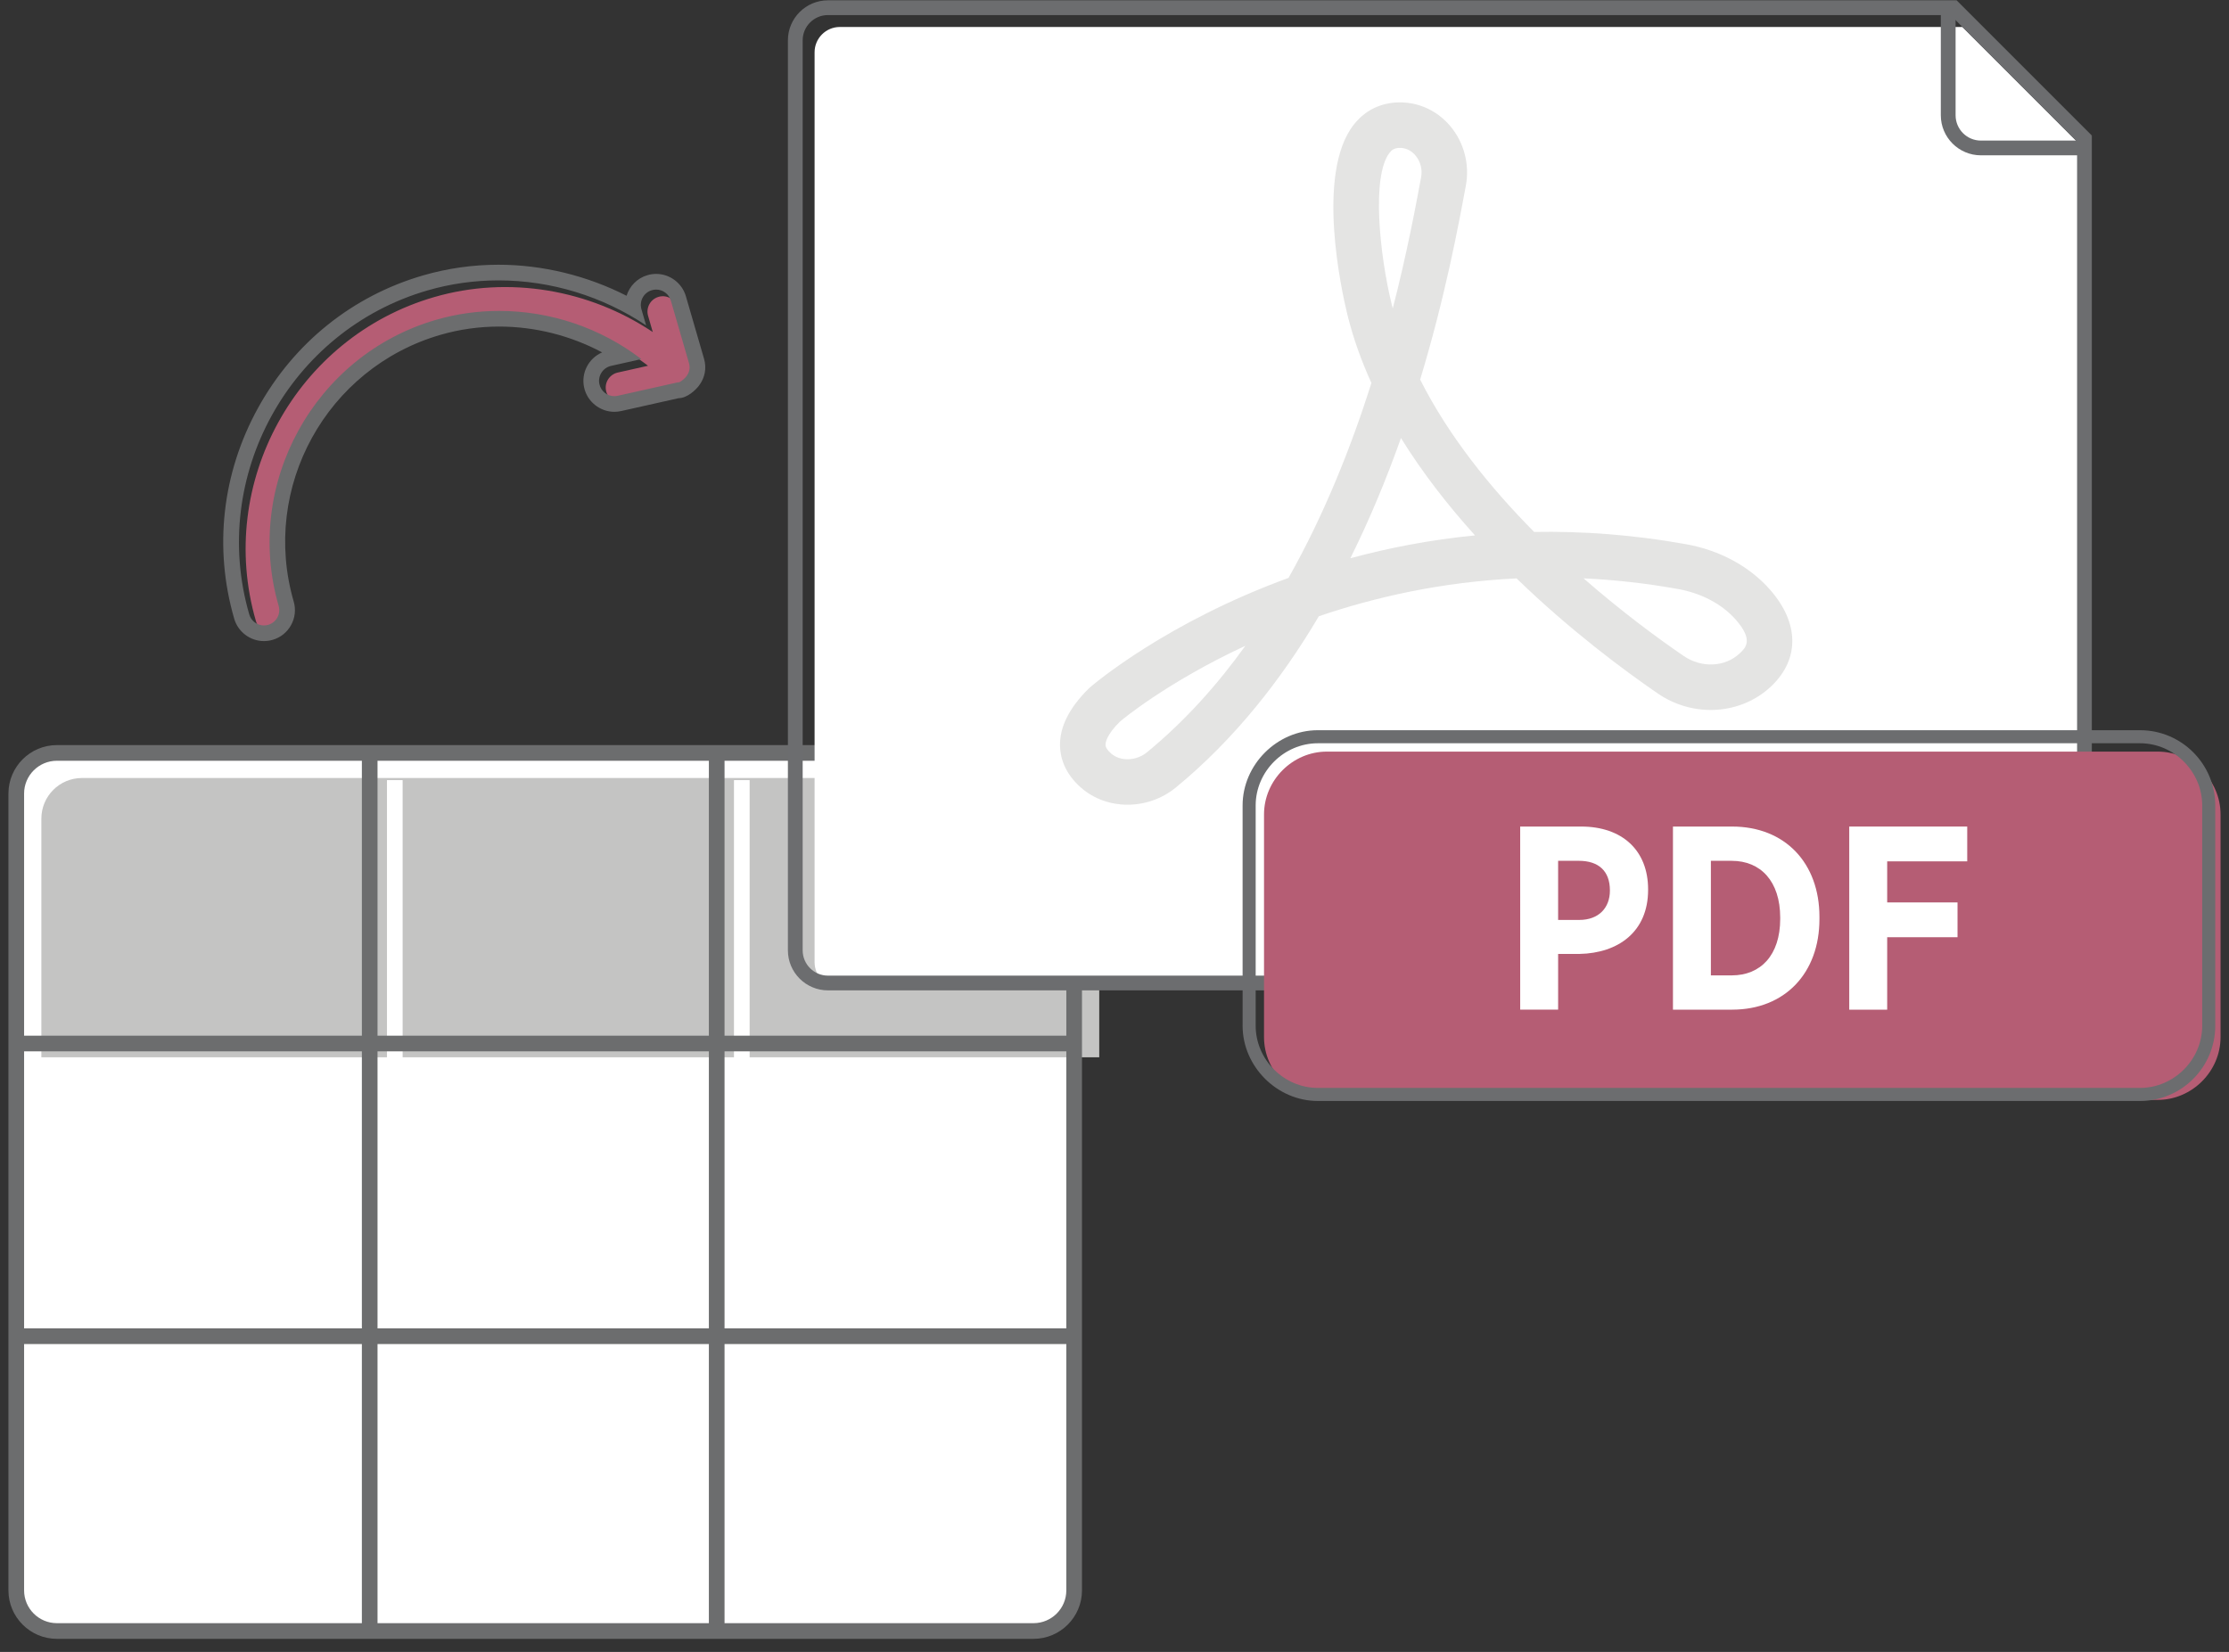 <?xml version="1.0" encoding="utf-8"?>
<!-- Generator: Adobe Illustrator 16.0.0, SVG Export Plug-In . SVG Version: 6.00 Build 0)  -->
<!DOCTYPE svg PUBLIC "-//W3C//DTD SVG 1.1//EN" "http://www.w3.org/Graphics/SVG/1.1/DTD/svg11.dtd">
<svg version="1.1" id="Capa_1" xmlns="http://www.w3.org/2000/svg" xmlns:xlink="http://www.w3.org/1999/xlink" x="0px" y="0px"
	 width="340px" height="252px" viewBox="0 0 340 252" enable-background="new 0 0 340 252" xml:space="preserve">
<rect x="0" y="0" width="340" height="252" fill="#333333" stroke="none"/>
<g>
	<path fill="#FFFFFF" d="M163.843,242.609c0,3.42-2.773,6.197-6.194,6.197H8.676c-3.421,0-6.194-2.777-6.194-6.197V121.054
		c0-3.423,2.773-6.197,6.194-6.197h148.973c3.421,0,6.194,2.774,6.194,6.197V242.609z"/>
	<g>
		<path fill="#C4C4C3" d="M167.672,161.287v-36.409c0-3.42-2.771-6.195-6.192-6.195H12.502c-3.419,0-6.192,2.774-6.192,6.195v36.409
			H167.672z"/>
		<rect x="111.956" y="119.005" fill="#FFFFFF" width="2.389" height="43.688"/>
		<rect x="59.026" y="119.005" fill="#FFFFFF" width="2.389" height="43.688"/>
	</g>
	<path fill="#6C6D6E" d="M157.648,250H8.676c-4.074,0-7.389-3.316-7.389-7.391V121.054c0-4.076,3.314-7.392,7.389-7.392h148.973
		c4.074,0,7.391,3.316,7.391,7.392v121.555C165.039,246.684,161.723,250,157.648,250z M8.676,116.051c-2.757,0-5,2.244-5,5.002
		v121.556c0,2.759,2.243,5,5,5h148.973c2.758,0,5.001-2.241,5.001-5V121.054c0-2.758-2.243-5.002-5.001-5.002L8.676,116.051
		L8.676,116.051z"/>
	<rect x="108.128" y="115.176" fill="#6C6D6E" width="2.389" height="132.672"/>
	<rect x="55.198" y="115.176" fill="#6C6D6E" width="2.388" height="132.672"/>
	<rect x="2.815" y="202.639" fill="#6C6D6E" width="160.086" height="2.392"/>
	<rect x="2.815" y="157.99" fill="#6C6D6E" width="160.086" height="2.39"/>
</g>
<g>
	<path fill="#FFFFFF" d="M318.646,23.426V146.79c0,2.124-1.729,3.856-3.855,3.856H128.108c-2.124,0-3.855-1.732-3.855-3.856V7.971
		c0-2.128,1.731-3.855,3.855-3.855h171.228"/>
	<g>
		<path fill="#6C6D6F" d="M317.346,21.446H302.15c-2.125,0-3.854-1.736-3.854-3.863V1.897h-2.254v15.686
			c0,3.368,2.743,6.11,6.108,6.11h15.191v-2.247H317.346L317.346,21.446z"/>
		
			<rect x="293.339" y="9.988" transform="matrix(-0.707 -0.707 0.707 -0.707 517.816 236.718)" fill="#6C6D6F" width="29.191" height="2.251"/>
		<path fill="#6C6D6F" d="M319.076,144.971V20.668l-2.248,0.944v123.359c0,2.127-1.729,3.858-3.857,3.858H126.29
			c-2.126,0-3.855-1.731-3.855-3.858V6.155c0-2.128,1.729-3.856,3.855-3.856h171.228l0.896-2.251H126.29
			c-3.364,0-6.108,2.737-6.108,6.107v138.816c0,3.369,2.744,6.107,6.108,6.107h186.681
			C316.338,151.078,319.076,148.34,319.076,144.971z"/>
	</g>
</g>
<path id="path7260_54_" fill="#B55D74" d="M202.389,114.655c-5.227,0-9.582,4.358-9.582,9.585v33.966
	c0,5.226,4.355,9.581,9.582,9.581h126.739c5.229,0,9.585-4.355,9.585-9.581V124.24c0-5.227-4.354-9.585-9.585-9.585H202.389z"/>
<g enable-background="new    ">
	<path fill="#FFFFFF" d="M231.881,126.088h9.297c6.266,0,10.215,3.633,10.215,9.577v0.079c0,6.425-4.588,9.656-10.453,9.775h-3.271
		v8.5h-5.786L231.881,126.088L231.881,126.088z M240.898,140.333c2.992,0,4.668-1.875,4.668-4.47v-0.039
		c0-2.913-1.676-4.51-4.748-4.51h-3.151v9.019H240.898L240.898,140.333z"/>
	<path fill="#FFFFFF" d="M255.184,126.088h9.02c8.1,0,13.324,5.587,13.324,13.768v0.358c0,8.181-5.227,13.806-13.324,13.806h-9.02
		V126.088z M260.969,131.314v17.478h3.191c4.39,0,7.383-3.071,7.383-8.618v-0.199c0-5.547-2.993-8.658-7.383-8.658h-3.191V131.314z"
		/>
	<path fill="#FFFFFF" d="M282.074,126.088h17.996v5.309h-12.209v6.266h10.73v5.307h-10.73v11.055h-5.787V126.088L282.074,126.088z"
		/>
</g>
<path id="path7260_6_" fill="#6C6D6F" d="M326.43,113.382c5.178,0,9.484,4.31,9.484,9.484v33.606c0,5.178-4.307,9.486-9.484,9.486
	H201.014c-5.174,0-9.48-4.313-9.48-9.486v-33.606c0-5.174,4.31-9.484,9.48-9.484H326.43 M326.43,111.391H201.014
	c-6.22,0-11.474,5.255-11.474,11.475v33.606c0,6.223,5.254,11.479,11.474,11.479H326.43c6.328,0,11.475-5.146,11.475-11.479v-33.606
	C337.904,116.539,332.758,111.391,326.43,111.391L326.43,111.391z"/>
<path opacity="0.7" fill="#D9D9D7" enable-background="new    " d="M270.006,89.972c-3.119-3.564-7.678-6.033-12.833-6.958
	c-8.151-1.462-15.894-2-23.161-1.866c-6.623-6.683-13.021-14.578-17.391-23.245c3.82-12.599,5.845-23.5,6.979-29.637
	c0.588-3.153-0.283-6.513-2.34-8.981c-1.938-2.333-4.744-3.669-7.695-3.669c-0.006,0-0.006,0-0.006,0
	c-2.879,0.002-5.313,1.174-7.059,3.395c-5.834,7.428-1.848,25.415-0.984,28.956c0.881,3.585,2.135,7.074,3.674,10.458
	c-3.026,9.553-7.113,19.922-12.646,29.732c-18.457,6.732-29.454,15.985-30.354,16.761c-3.065,2.979-4.581,5.974-4.5,8.896
	c0.043,1.658,0.636,4.104,3.223,6.359c1.977,1.722,4.504,2.584,7.073,2.584c2.609,0,5.258-0.884,7.412-2.66
	c8.908-7.329,16.052-16.426,21.772-26.091c8.578-2.921,18.729-5.228,30.157-5.774c8.219,7.958,16.406,14.029,21.547,17.557
	c5.458,3.745,12.749,3.257,17.348-1.149C274.52,100.513,274.438,95.03,270.006,89.972z M174.982,114.736
	c-1.651,1.364-4.078,1.456-5.507,0.202c-0.548-0.478-0.831-0.922-0.843-1.309c-0.012-0.323,0.136-1.537,2.237-3.585
	c0.152-0.131,7.046-5.932,19.094-11.533C185.674,104.489,180.713,110.021,174.982,114.736z M211.962,23.3
	c0.358-0.457,0.746-0.739,1.597-0.739c1.213,0,1.998,0.731,2.362,1.167c0.746,0.897,1.063,2.119,0.854,3.271v0.004
	c-0.832,4.479-2.153,11.594-4.33,20.047c-0.063-0.246-0.125-0.488-0.188-0.736C210.451,38.898,209.173,26.854,211.962,23.3z
	 M205.975,85.162c3.049-6.13,5.588-12.339,7.721-18.34c3.3,5.334,7.197,10.316,11.296,14.852
	C218.139,82.342,211.781,83.588,205.975,85.162z M265.411,99.628c-2.229,2.144-5.849,2.323-8.603,0.431
	c-3.789-2.593-9.324-6.648-15.26-11.832c4.635,0.212,9.439,0.733,14.396,1.623c3.613,0.648,6.752,2.316,8.838,4.696
	C267.486,97.637,266.287,98.788,265.411,99.628z"/>
<g>
	<g>
		<g>
			<g>
				<path fill="#B55D74" d="M39.035,94.739c0.36,1.242,1.652,1.954,2.893,1.591c1.24-0.357,1.954-1.654,1.591-2.894
					c-5.383-18.566,5.442-38.242,24.008-43.633c10.792-3.125,22.533-0.747,31.318,5.993l-4.63,1.037
					c-1.244,0.286-2.053,1.532-1.767,2.791c0.279,1.255,1.525,2.051,2.79,1.767l9.139-2.045c0.045-0.014,0.091-0.028,0.14-0.038
					c-0.465,0.357,2.214-0.751,1.593-2.896l-2.768-9.534c-0.362-1.243-1.653-1.956-2.894-1.593c-1.239,0.36-1.952,1.655-1.594,2.895
					l0.714,2.474c-9.655-6.466-21.954-8.64-33.342-5.334C45.186,51.42,32.929,73.698,39.035,94.739z"/>
			</g>
		</g>
	</g>
	<g>
		<g>
			<path fill="#6C6D6E" d="M76.037,42.772c7.985,0,15.876,2.417,22.517,6.864l-0.714-2.473c-0.357-1.239,0.355-2.535,1.594-2.895
				c0.219-0.064,0.439-0.094,0.656-0.094c1.011,0,1.939,0.664,2.237,1.687l2.768,9.535c0.544,1.878-1.444,2.962-1.633,2.962
				c-0.027,0-0.018-0.022,0.041-0.066c-0.05,0.01-0.096,0.024-0.141,0.039l-9.139,2.044c-0.173,0.039-0.346,0.058-0.516,0.058
				c-1.071,0-2.034-0.742-2.274-1.825c-0.287-1.259,0.522-2.505,1.766-2.791l4.63-1.037c-6.213-4.767-13.902-7.352-21.691-7.352
				c-3.225,0-6.467,0.443-9.627,1.359C47.945,54.178,37.12,73.854,42.503,92.42c0.363,1.239-0.351,2.537-1.591,2.894
				c-0.22,0.064-0.44,0.095-0.658,0.095c-1.011,0-1.939-0.663-2.235-1.685c-6.106-21.042,6.152-43.32,27.193-49.421
				C68.768,43.271,72.412,42.772,76.037,42.772 M76.037,40.384c-3.911,0-7.776,0.546-11.49,1.625
				c-10.789,3.128-19.74,10.32-25.204,20.25c-5.464,9.93-6.749,21.34-3.617,32.13c0.582,2.006,2.444,3.407,4.529,3.407
				c0.448,0,0.896-0.064,1.329-0.19c1.204-0.347,2.208-1.148,2.818-2.257c0.609-1.107,0.75-2.387,0.394-3.601
				c-5.038-17.375,5.002-35.621,22.382-40.668c2.895-0.839,5.91-1.264,8.961-1.264c5.479,0,10.903,1.377,15.707,3.941
				c-2.055,0.89-3.251,3.135-2.742,5.379c0.474,2.13,2.41,3.684,4.604,3.684c0.348,0,0.697-0.039,1.039-0.116l8.756-1.959
				c1.341-0.025,2.625-1.265,3.121-1.925c0.908-1.208,1.181-2.661,0.767-4.089l-2.769-9.537c-0.584-2.009-2.447-3.41-4.531-3.41
				c-0.448,0-0.894,0.064-1.326,0.19c-1.579,0.458-2.738,1.678-3.193,3.146C89.538,42.045,82.758,40.384,76.037,40.384
				L76.037,40.384z"/>
		</g>
	</g>
</g>
</svg>
